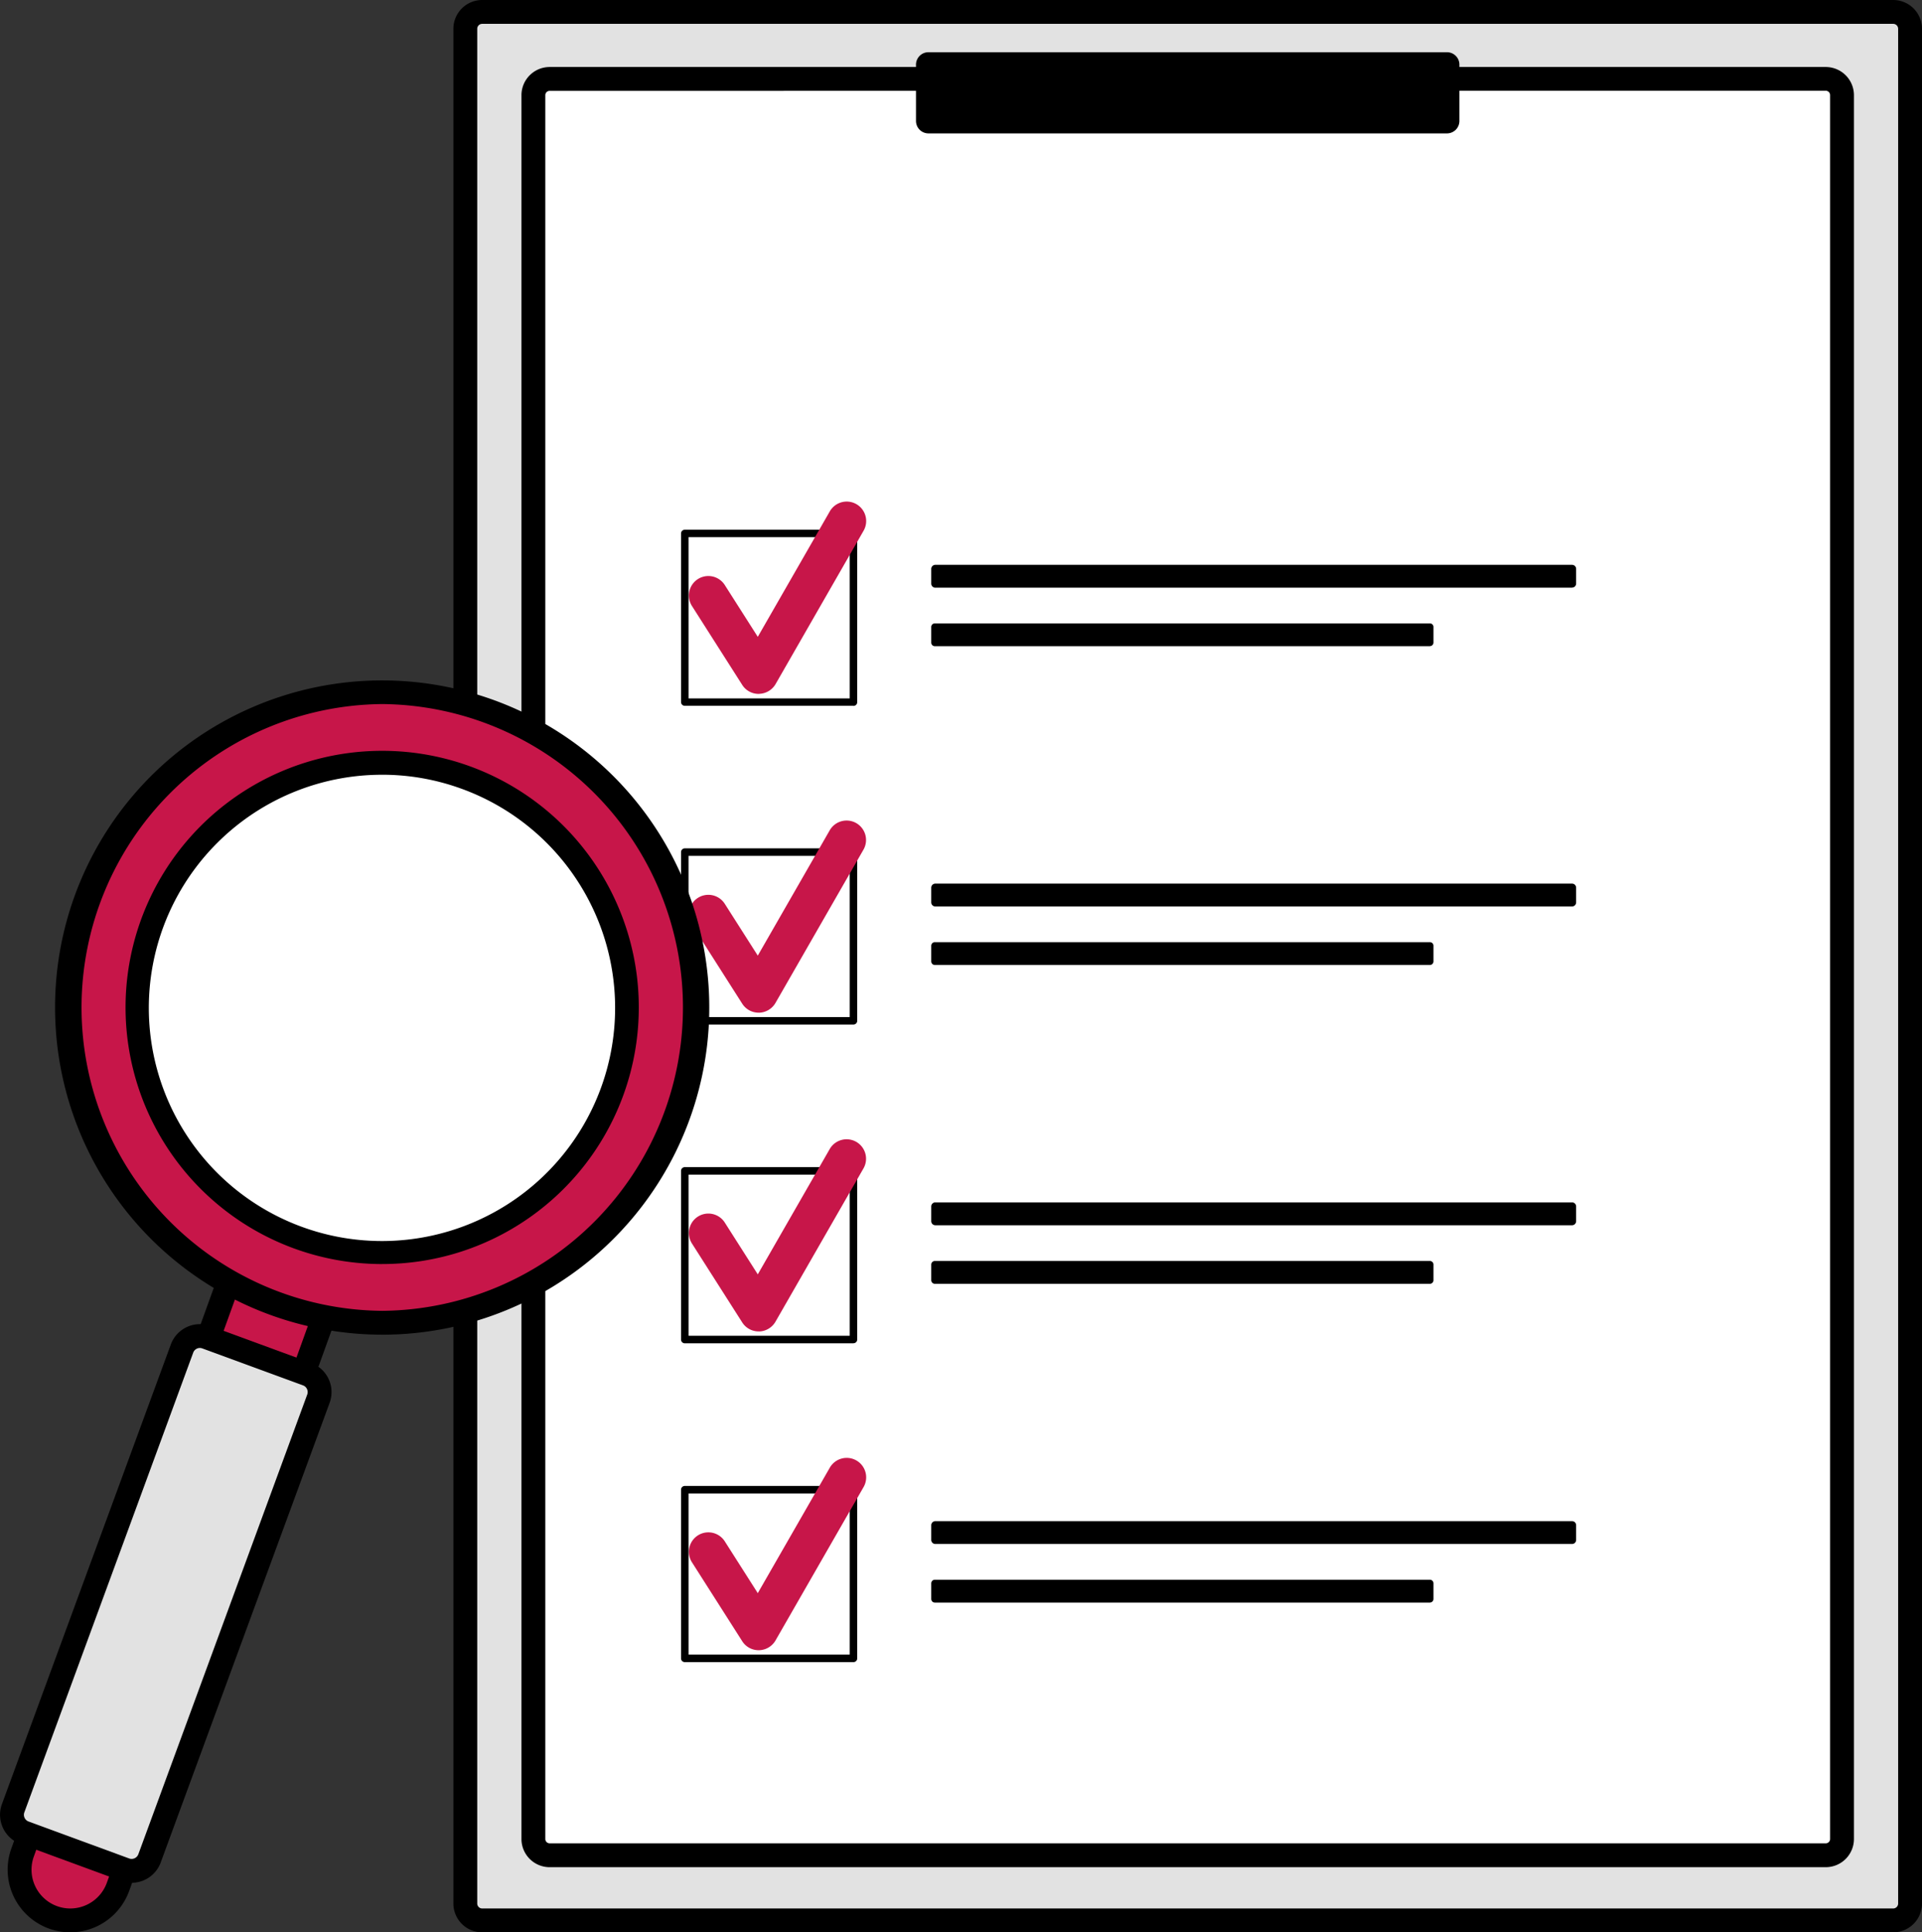 <svg xmlns="http://www.w3.org/2000/svg" width="80.567" height="81.001" viewBox="0 0 80.567 81.001"><rect x="0" y="0" width="80.567" height="81.001" fill="#333333" stroke="none"/><g transform="translate(7.005 0.5)"><g transform="translate(12.5)"><path d="M59.855,80H.707A.707.707,0,0,1,0,79.293V.707A.707.707,0,0,1,.707,0H59.855a.707.707,0,0,1,.707.707V79.293a.707.707,0,0,1-.707.707" fill="#e2e2e2"/><path d="M59.855,80.5H.707A1.209,1.209,0,0,1-.5,79.293V.707A1.209,1.209,0,0,1,.707-.5H59.855A1.209,1.209,0,0,1,61.063.707V79.293A1.209,1.209,0,0,1,59.855,80.5ZM.707.5A.207.207,0,0,0,.5.707V79.293a.208.208,0,0,0,.207.207H59.855a.208.208,0,0,0,.207-.207V.707A.207.207,0,0,0,59.855.5Z"/><path d="M62.631,82.789H9.146a.681.681,0,0,1-.685-.676V9a.681.681,0,0,1,.685-.676H62.631A.681.681,0,0,1,63.316,9V82.113a.681.681,0,0,1-.685.676" transform="translate(-5.607 -5.52)" fill="#fff"/><path d="M62.631,83.289H9.146a1.182,1.182,0,0,1-1.185-1.176V9A1.182,1.182,0,0,1,9.146,7.829H62.631A1.182,1.182,0,0,1,63.816,9V82.113A1.182,1.182,0,0,1,62.631,83.289ZM9.146,8.829A.181.181,0,0,0,8.961,9V82.113a.181.181,0,0,0,.185.176H62.631a.181.181,0,0,0,.185-.176V9a.181.181,0,0,0-.185-.176Z" transform="translate(-5.607 -5.52)"/><path d="M78.27,8.41H56.535a.522.522,0,0,1-.522-.522V5.529a.522.522,0,0,1,.522-.522H78.27a.522.522,0,0,1,.522.522V7.888a.522.522,0,0,1-.522.522" transform="translate(-37.121 -3.318)"/><path d="M34.038,71.724H26.967a.157.157,0,0,1-.157-.157V64.5a.157.157,0,0,1,.157-.157h7.071a.157.157,0,0,1,.157.157v7.071a.157.157,0,0,1-.157.157m-6.913-.314h6.756V64.653H27.124Z" transform="translate(-17.767 -42.638)"/><path d="M84.77,69.675H58.078a.17.17,0,0,1-.171-.171v-.617a.17.17,0,0,1,.171-.17H84.77a.17.17,0,0,1,.17.17V69.5a.17.17,0,0,1-.17.171" transform="translate(-38.376 -45.54)"/><path d="M78.81,76.953H58.058a.151.151,0,0,1-.151-.15v-.657a.15.15,0,0,1,.151-.15H78.81a.15.15,0,0,1,.15.15V76.8a.151.151,0,0,1-.15.15" transform="translate(-38.376 -50.365)"/><path d="M31.7,69.413a.316.316,0,0,1-.267-.146l-2.108-3.309a.316.316,0,1,1,.533-.34l1.827,2.868,3.427-5.97a.316.316,0,0,1,.548.315l-3.687,6.423a.317.317,0,0,1-.267.159H31.7" transform="translate(-19.404 -41.326)" fill="#c71649"/><path d="M31.717,69.913H31.7a.813.813,0,0,1-.688-.377l-2.108-3.309a.816.816,0,1,1,1.377-.877l1.383,2.171,3.016-5.254a.816.816,0,1,1,1.415.813L32.411,69.5a.822.822,0,0,1-.689.41Z" transform="translate(-19.404 -41.326)" fill="#c71649"/><path d="M34.038,111.342H26.967a.157.157,0,0,1-.157-.157v-7.071a.157.157,0,0,1,.157-.157h7.071a.157.157,0,0,1,.157.157v7.071a.157.157,0,0,1-.157.157m-6.913-.314h6.756v-6.756H27.124Z" transform="translate(-17.767 -68.895)"/><path d="M84.77,109.294H58.078a.17.17,0,0,1-.171-.17v-.617a.17.17,0,0,1,.171-.17H84.77a.17.17,0,0,1,.17.17v.617a.17.17,0,0,1-.17.17" transform="translate(-38.376 -71.797)"/><path d="M78.81,116.571H58.058a.151.151,0,0,1-.151-.15v-.657a.15.15,0,0,1,.151-.15H78.81a.15.15,0,0,1,.15.15v.657a.151.151,0,0,1-.15.15" transform="translate(-38.376 -76.62)"/><path d="M31.7,109.031a.316.316,0,0,1-.267-.146l-2.108-3.309a.316.316,0,0,1,.533-.34l1.827,2.868,3.427-5.97a.316.316,0,0,1,.548.315l-3.687,6.423a.317.317,0,0,1-.267.159H31.7" transform="translate(-19.404 -67.581)" fill="#c71649"/><path d="M31.717,109.531H31.7a.813.813,0,0,1-.688-.377l-2.108-3.309a.816.816,0,1,1,1.377-.877l1.383,2.171,3.016-5.254a.816.816,0,0,1,1.113-.3.816.816,0,0,1,.3,1.114l-3.687,6.423a.822.822,0,0,1-.689.41Z" transform="translate(-19.404 -67.581)" fill="#c71649"/><path d="M34.038,150.96H26.967a.157.157,0,0,1-.157-.157v-7.071a.157.157,0,0,1,.157-.157h7.071a.157.157,0,0,1,.157.157V150.8a.157.157,0,0,1-.157.157m-6.913-.314h6.756V143.89H27.124Z" transform="translate(-17.767 -95.151)"/><path d="M84.77,148.912H58.078a.17.17,0,0,1-.171-.171v-.617a.17.17,0,0,1,.171-.17H84.77a.17.17,0,0,1,.17.17v.617a.17.17,0,0,1-.17.171" transform="translate(-38.376 -98.052)"/><path d="M78.81,156.19H58.058a.151.151,0,0,1-.151-.15v-.657a.15.15,0,0,1,.151-.15H78.81a.15.15,0,0,1,.15.15v.657a.151.151,0,0,1-.15.15" transform="translate(-38.376 -102.875)"/><path d="M31.7,148.65a.316.316,0,0,1-.267-.146L29.329,145.2a.316.316,0,1,1,.533-.34l1.827,2.868,3.427-5.97a.316.316,0,1,1,.548.315l-3.687,6.423a.317.317,0,0,1-.267.159H31.7" transform="translate(-19.404 -93.839)" fill="#c71649"/><path d="M31.717,149.15H31.7a.813.813,0,0,1-.688-.377l-2.108-3.309a.816.816,0,1,1,1.377-.877l1.383,2.171,3.016-5.254a.816.816,0,0,1,1.113-.3.816.816,0,0,1,.3,1.115l-3.687,6.423a.822.822,0,0,1-.689.41Z" transform="translate(-19.404 -93.839)" fill="#c71649"/><path d="M34.038,190.579H26.967a.157.157,0,0,1-.157-.157v-7.071a.157.157,0,0,1,.157-.157h7.071a.157.157,0,0,1,.157.157v7.071a.157.157,0,0,1-.157.157m-6.913-.314h6.756v-6.756H27.124Z" transform="translate(-17.767 -121.406)"/><path d="M84.77,188.531H58.078a.17.17,0,0,1-.171-.17v-.617a.17.17,0,0,1,.171-.17H84.77a.17.17,0,0,1,.17.17v.617a.17.17,0,0,1-.17.17" transform="translate(-38.376 -124.31)"/><path d="M78.81,195.808H58.058a.151.151,0,0,1-.151-.15V195a.151.151,0,0,1,.151-.15H78.81a.151.151,0,0,1,.15.15v.657a.151.151,0,0,1-.15.15" transform="translate(-38.376 -129.131)"/><path d="M31.7,188.268a.316.316,0,0,1-.267-.146l-2.108-3.309a.316.316,0,0,1,.533-.34l1.827,2.868,3.427-5.97a.316.316,0,0,1,.548.315l-3.687,6.423a.317.317,0,0,1-.267.159H31.7" transform="translate(-19.404 -120.094)" fill="#c71649"/><path d="M31.717,188.768H31.7a.813.813,0,0,1-.688-.377l-2.108-3.309a.816.816,0,1,1,1.377-.877l1.383,2.171,3.016-5.254a.816.816,0,1,1,1.415.813l-3.687,6.423a.822.822,0,0,1-.689.41Z" transform="translate(-19.404 -120.094)" fill="#c71649"/></g><rect width="80" height="80" transform="translate(-6.505)" fill="none"/><g transform="translate(-6.505 28.511)"><g transform="translate(0 0.001)"><path d="M2.346,98.363h0a2.125,2.125,0,0,0,2.721-1.275l8.781-24.323-4-1.445L1.071,95.642a2.125,2.125,0,0,0,1.275,2.721" transform="translate(-0.623 -47.002)" fill="#c71649"/><path d="M3.069,98.99h0A2.626,2.626,0,0,1,.6,95.472L9.552,70.679l4.936,1.786L5.537,97.257A2.633,2.633,0,0,1,3.069,98.99Zm7.084-27.031L1.541,95.812A1.626,1.626,0,0,0,3.069,97.99h0A1.63,1.63,0,0,0,4.6,96.917l8.612-23.853Z" transform="translate(-0.623 -47.002)"/><circle cx="12" cy="12" r="12" transform="translate(4 0.488)" fill="#fff"/><path d="M32.4,17.713a13.214,13.214,0,1,0-16.919,7.931A13.216,13.216,0,0,0,32.4,17.713M16.487,22.859a10.252,10.252,0,1,1,13.13-6.153,10.252,10.252,0,0,1-13.13,6.153" transform="translate(-4.454 0.001)" fill="#c71649"/><path d="M19.976,26.934A13.718,13.718,0,0,1,7.079,8.553a13.713,13.713,0,1,1,12.9,18.382ZM19.977.5a12.718,12.718,0,0,0,0,25.435h0A12.718,12.718,0,0,0,19.977.5Zm0,23.474a10.757,10.757,0,1,1,6.112-1.907A10.723,10.723,0,0,1,19.975,23.973Zm0-20.511a9.773,9.773,0,1,0,3.319.585A9.727,9.727,0,0,0,19.974,3.462Z" transform="translate(-4.454 0.001)"/><path d="M4.745,101.533.522,99.981a.8.8,0,0,1-.473-1.021L7.131,79.684a.8.8,0,0,1,1.022-.473l4.223,1.551a.8.8,0,0,1,.473,1.022L5.767,101.06a.8.8,0,0,1-1.021.473" transform="translate(0 -52.17)" fill="#e2e2e2"/><path d="M5.02,102.081a1.292,1.292,0,0,1-.447-.08L.35,100.45a1.3,1.3,0,0,1-.77-1.663L6.662,79.512a1.3,1.3,0,0,1,1.663-.77l4.224,1.552a1.3,1.3,0,0,1,.77,1.663L6.236,101.232A1.3,1.3,0,0,1,5.02,102.081ZM7.878,79.662a.3.3,0,0,0-.278.194L.519,99.132a.3.3,0,0,0,.176.379l4.224,1.552a.3.3,0,0,0,.379-.176l7.082-19.276a.3.3,0,0,0-.176-.38L7.98,79.681A.3.3,0,0,0,7.878,79.662Z" transform="translate(0 -52.17)"/></g></g></g></svg>